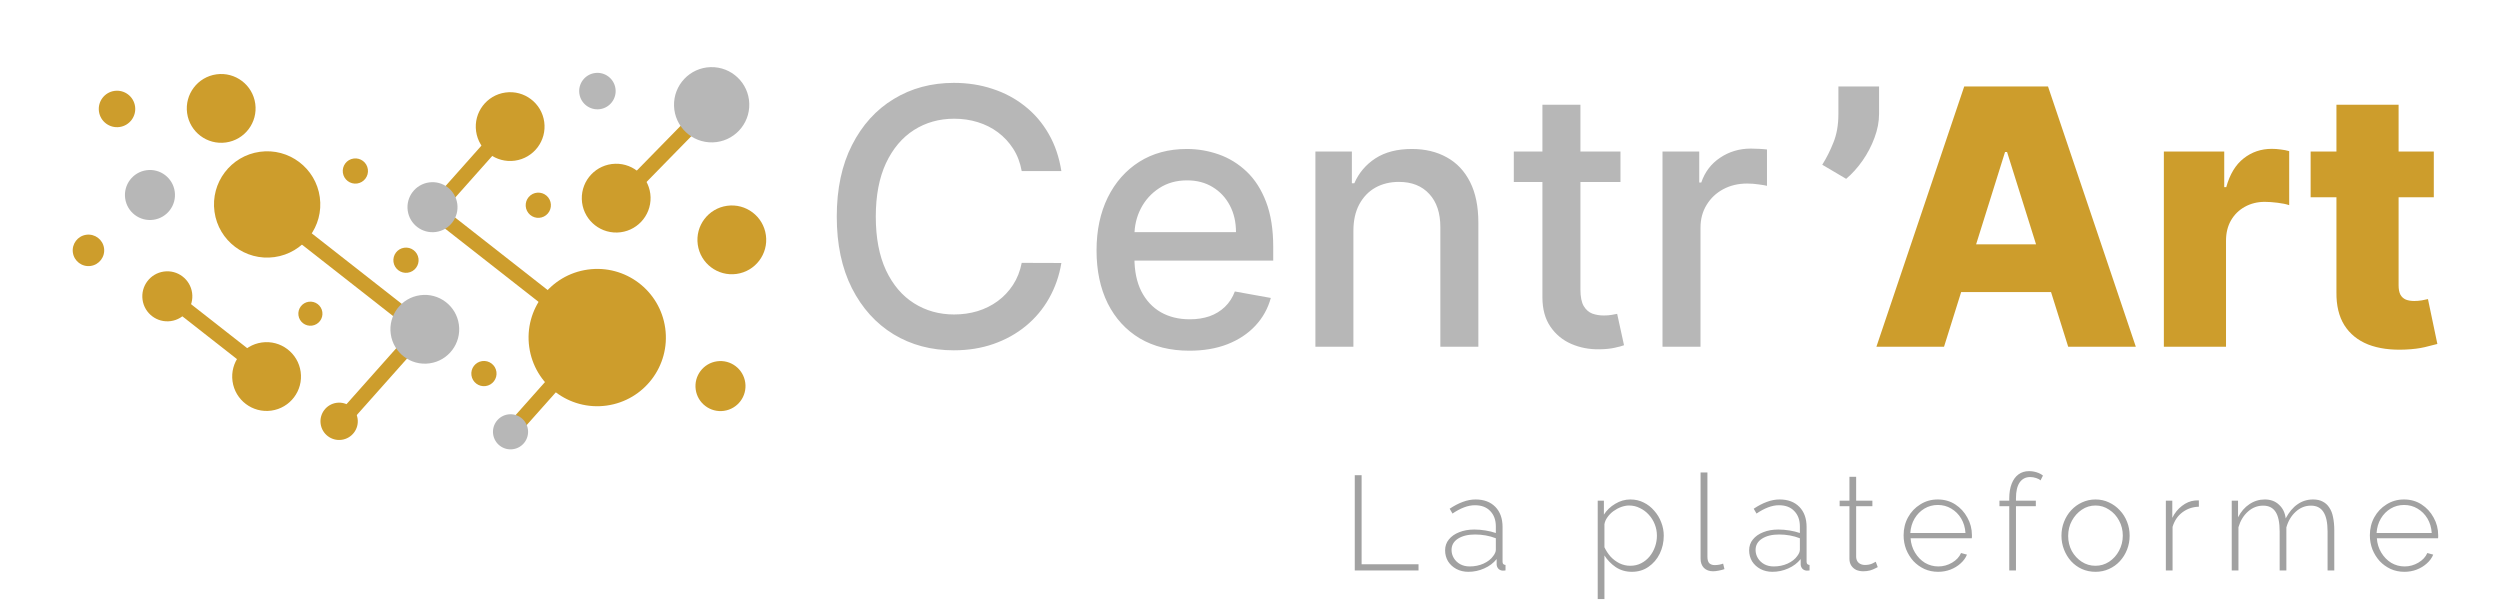 <svg width="447" height="109" viewBox="0 0 447 109" fill="none" xmlns="http://www.w3.org/2000/svg">
<path d="M347.591 62H335.5L351.205 15.454H366.182L381.886 62H369.795L358.864 27.182H358.5L347.591 62ZM345.977 43.682H371.25V52.227H345.977V43.682ZM386.898 62V27.091H397.693V33.455H398.057C398.693 31.151 399.731 29.439 401.17 28.318C402.61 27.182 404.284 26.614 406.193 26.614C406.708 26.614 407.239 26.651 407.784 26.727C408.33 26.788 408.837 26.886 409.307 27.023V36.682C408.777 36.5 408.08 36.356 407.216 36.25C406.367 36.144 405.61 36.091 404.943 36.091C403.625 36.091 402.436 36.386 401.375 36.977C400.33 37.553 399.504 38.364 398.898 39.409C398.307 40.439 398.011 41.651 398.011 43.045V62H386.898ZM435.165 27.091V35.273H413.142V27.091H435.165ZM417.756 18.727H428.869V51.023C428.869 51.705 428.975 52.258 429.188 52.682C429.415 53.091 429.741 53.386 430.165 53.568C430.589 53.735 431.097 53.818 431.688 53.818C432.112 53.818 432.559 53.78 433.028 53.705C433.513 53.614 433.877 53.538 434.119 53.477L435.801 61.5C435.271 61.651 434.521 61.841 433.551 62.068C432.597 62.295 431.453 62.439 430.119 62.5C427.513 62.621 425.278 62.318 423.415 61.591C421.566 60.849 420.15 59.697 419.165 58.136C418.195 56.576 417.725 54.614 417.756 52.25V18.727Z" fill="#CD9D2C"/>
<path d="M335.977 15.454V20.364C335.977 21.758 335.705 23.182 335.159 24.636C334.629 26.076 333.917 27.439 333.023 28.727C332.129 30 331.152 31.083 330.091 31.977L325.818 29.454C326.576 28.258 327.242 26.932 327.818 25.477C328.409 24.023 328.705 22.333 328.705 20.409V15.454H335.977Z" fill="#B7B7B7"/>
<path d="M189.773 30.591H182.682C182.409 29.076 181.902 27.742 181.159 26.591C180.417 25.439 179.508 24.462 178.432 23.659C177.356 22.856 176.152 22.25 174.818 21.841C173.5 21.432 172.098 21.227 170.614 21.227C167.932 21.227 165.53 21.901 163.409 23.25C161.303 24.599 159.636 26.576 158.409 29.182C157.197 31.788 156.591 34.97 156.591 38.727C156.591 42.515 157.197 45.712 158.409 48.318C159.636 50.924 161.311 52.894 163.432 54.227C165.553 55.561 167.939 56.227 170.591 56.227C172.061 56.227 173.455 56.03 174.773 55.636C176.106 55.227 177.311 54.629 178.386 53.841C179.462 53.053 180.371 52.091 181.114 50.955C181.871 49.803 182.394 48.485 182.682 47L189.773 47.023C189.394 49.311 188.659 51.417 187.568 53.341C186.492 55.25 185.106 56.901 183.409 58.295C181.727 59.674 179.803 60.742 177.636 61.5C175.47 62.258 173.106 62.636 170.545 62.636C166.515 62.636 162.924 61.682 159.773 59.773C156.621 57.849 154.136 55.099 152.318 51.523C150.515 47.947 149.614 43.682 149.614 38.727C149.614 33.758 150.523 29.492 152.341 25.932C154.159 22.356 156.644 19.614 159.795 17.704C162.947 15.78 166.53 14.818 170.545 14.818C173.015 14.818 175.318 15.174 177.455 15.886C179.606 16.583 181.538 17.614 183.25 18.977C184.962 20.326 186.379 21.977 187.5 23.932C188.621 25.871 189.379 28.091 189.773 30.591ZM212.676 62.705C209.237 62.705 206.275 61.97 203.79 60.5C201.32 59.015 199.411 56.932 198.062 54.25C196.729 51.553 196.062 48.394 196.062 44.773C196.062 41.197 196.729 38.045 198.062 35.318C199.411 32.591 201.29 30.462 203.699 28.932C206.123 27.401 208.956 26.636 212.199 26.636C214.169 26.636 216.078 26.962 217.926 27.614C219.775 28.265 221.434 29.288 222.903 30.682C224.373 32.076 225.532 33.886 226.381 36.114C227.229 38.326 227.653 41.015 227.653 44.182V46.591H199.903V41.5H220.994C220.994 39.712 220.631 38.129 219.903 36.75C219.176 35.356 218.153 34.258 216.835 33.455C215.532 32.651 214.002 32.25 212.244 32.25C210.335 32.25 208.669 32.72 207.244 33.659C205.835 34.583 204.744 35.795 203.972 37.295C203.214 38.78 202.835 40.394 202.835 42.136V46.114C202.835 48.447 203.244 50.432 204.062 52.068C204.896 53.705 206.055 54.955 207.54 55.818C209.025 56.667 210.759 57.091 212.744 57.091C214.032 57.091 215.206 56.909 216.267 56.545C217.328 56.167 218.244 55.606 219.017 54.864C219.79 54.121 220.381 53.205 220.79 52.114L227.222 53.273C226.706 55.167 225.782 56.826 224.449 58.25C223.131 59.659 221.472 60.758 219.472 61.545C217.487 62.318 215.222 62.705 212.676 62.705ZM241.989 41.273V62H235.193V27.091H241.716V32.773H242.148C242.951 30.924 244.208 29.439 245.92 28.318C247.648 27.197 249.822 26.636 252.443 26.636C254.822 26.636 256.905 27.136 258.693 28.136C260.481 29.121 261.867 30.591 262.852 32.545C263.837 34.5 264.33 36.917 264.33 39.795V62H257.534V40.614C257.534 38.083 256.875 36.106 255.557 34.682C254.239 33.242 252.428 32.523 250.125 32.523C248.549 32.523 247.148 32.864 245.92 33.545C244.708 34.227 243.746 35.227 243.034 36.545C242.337 37.849 241.989 39.424 241.989 41.273ZM289.739 27.091V32.545H270.67V27.091H289.739ZM275.784 18.727H282.58V51.75C282.58 53.068 282.777 54.061 283.17 54.727C283.564 55.379 284.072 55.826 284.693 56.068C285.33 56.295 286.019 56.409 286.761 56.409C287.307 56.409 287.784 56.371 288.193 56.295C288.602 56.22 288.92 56.159 289.148 56.114L290.375 61.727C289.981 61.879 289.42 62.03 288.693 62.182C287.966 62.349 287.057 62.439 285.966 62.455C284.178 62.485 282.511 62.167 280.966 61.5C279.42 60.833 278.17 59.803 277.216 58.409C276.261 57.015 275.784 55.265 275.784 53.159V18.727ZM297.256 62V27.091H303.824V32.636H304.188C304.824 30.758 305.945 29.28 307.551 28.204C309.172 27.114 311.006 26.568 313.051 26.568C313.475 26.568 313.975 26.583 314.551 26.614C315.142 26.644 315.604 26.682 315.938 26.727V33.227C315.665 33.151 315.18 33.068 314.483 32.977C313.786 32.871 313.089 32.818 312.392 32.818C310.786 32.818 309.354 33.159 308.097 33.841C306.854 34.508 305.869 35.439 305.142 36.636C304.415 37.818 304.051 39.167 304.051 40.682V62H297.256Z" fill="#B7B7B7"/>
<path d="M242.232 102V84.96H243.456V100.896H253.632V102H242.232ZM258.385 98.4C258.385 97.648 258.609 97 259.057 96.456C259.505 95.896 260.121 95.464 260.905 95.16C261.689 94.84 262.593 94.68 263.617 94.68C264.257 94.68 264.921 94.736 265.609 94.848C266.297 94.96 266.913 95.112 267.457 95.304V94.128C267.457 92.976 267.121 92.056 266.449 91.368C265.793 90.68 264.881 90.336 263.713 90.336C263.089 90.336 262.441 90.464 261.769 90.72C261.097 90.976 260.409 91.344 259.705 91.824L259.201 90.96C260.017 90.416 260.801 90.008 261.553 89.736C262.321 89.448 263.081 89.304 263.833 89.304C265.321 89.304 266.497 89.744 267.361 90.624C268.225 91.504 268.657 92.704 268.657 94.224V100.416C268.657 100.608 268.697 100.752 268.777 100.848C268.873 100.944 269.009 101 269.185 101.016V102C269.041 102.016 268.921 102.024 268.825 102.024C268.729 102.024 268.649 102.024 268.585 102.024C268.281 101.976 268.041 101.848 267.865 101.64C267.705 101.432 267.617 101.2 267.601 100.944V99.96C267.025 100.68 266.281 101.24 265.369 101.64C264.473 102.04 263.529 102.24 262.537 102.24C261.753 102.24 261.041 102.072 260.401 101.736C259.777 101.4 259.281 100.944 258.913 100.368C258.561 99.776 258.385 99.12 258.385 98.4ZM266.977 99.432C267.137 99.224 267.257 99.024 267.337 98.832C267.417 98.64 267.457 98.464 267.457 98.304V96.24C266.881 96.016 266.281 95.848 265.657 95.736C265.033 95.624 264.393 95.568 263.737 95.568C262.489 95.568 261.473 95.816 260.689 96.312C259.921 96.808 259.537 97.48 259.537 98.328C259.537 98.856 259.673 99.344 259.945 99.792C260.217 100.24 260.593 100.6 261.073 100.872C261.569 101.144 262.137 101.28 262.777 101.28C263.673 101.28 264.497 101.112 265.249 100.776C266.017 100.424 266.593 99.976 266.977 99.432ZM291.768 102.24C290.696 102.24 289.736 101.96 288.888 101.4C288.056 100.824 287.384 100.128 286.872 99.312V107.112H285.672V89.52H286.776V92.016C287.288 91.216 287.968 90.568 288.816 90.072C289.664 89.56 290.56 89.304 291.504 89.304C292.384 89.304 293.184 89.488 293.904 89.856C294.624 90.208 295.248 90.696 295.776 91.32C296.32 91.928 296.736 92.616 297.024 93.384C297.328 94.152 297.48 94.952 297.48 95.784C297.48 96.936 297.24 98.008 296.76 99C296.28 99.976 295.608 100.76 294.744 101.352C293.896 101.944 292.904 102.24 291.768 102.24ZM291.48 101.16C292.216 101.16 292.872 101.008 293.448 100.704C294.04 100.4 294.544 99.992 294.96 99.48C295.376 98.968 295.696 98.392 295.92 97.752C296.144 97.112 296.256 96.456 296.256 95.784C296.256 95.064 296.128 94.384 295.872 93.744C295.616 93.088 295.256 92.512 294.792 92.016C294.344 91.52 293.816 91.128 293.208 90.84C292.616 90.536 291.968 90.384 291.264 90.384C290.832 90.384 290.368 90.472 289.872 90.648C289.392 90.824 288.928 91.072 288.48 91.392C288.048 91.712 287.688 92.08 287.4 92.496C287.112 92.896 286.936 93.312 286.872 93.744V97.848C287.16 98.456 287.528 99.016 287.976 99.528C288.44 100.024 288.976 100.424 289.584 100.728C290.192 101.016 290.824 101.16 291.48 101.16ZM304.063 84.48H305.287V99.528C305.287 100.104 305.407 100.504 305.647 100.728C305.887 100.936 306.199 101.04 306.583 101.04C306.839 101.04 307.103 101.016 307.375 100.968C307.647 100.92 307.887 100.856 308.095 100.776L308.335 101.76C308.063 101.856 307.727 101.944 307.327 102.024C306.927 102.104 306.583 102.144 306.295 102.144C305.623 102.144 305.079 101.944 304.663 101.544C304.263 101.128 304.063 100.576 304.063 99.888V84.48ZM312.746 98.4C312.746 97.648 312.97 97 313.418 96.456C313.866 95.896 314.482 95.464 315.266 95.16C316.05 94.84 316.954 94.68 317.978 94.68C318.618 94.68 319.282 94.736 319.97 94.848C320.658 94.96 321.274 95.112 321.818 95.304V94.128C321.818 92.976 321.482 92.056 320.81 91.368C320.154 90.68 319.242 90.336 318.074 90.336C317.45 90.336 316.802 90.464 316.13 90.72C315.458 90.976 314.77 91.344 314.066 91.824L313.562 90.96C314.378 90.416 315.162 90.008 315.914 89.736C316.682 89.448 317.442 89.304 318.194 89.304C319.682 89.304 320.858 89.744 321.722 90.624C322.586 91.504 323.018 92.704 323.018 94.224V100.416C323.018 100.608 323.058 100.752 323.138 100.848C323.234 100.944 323.37 101 323.546 101.016V102C323.402 102.016 323.282 102.024 323.186 102.024C323.09 102.024 323.01 102.024 322.946 102.024C322.642 101.976 322.402 101.848 322.226 101.64C322.066 101.432 321.978 101.2 321.962 100.944V99.96C321.386 100.68 320.642 101.24 319.73 101.64C318.834 102.04 317.89 102.24 316.898 102.24C316.114 102.24 315.402 102.072 314.762 101.736C314.138 101.4 313.642 100.944 313.274 100.368C312.922 99.776 312.746 99.12 312.746 98.4ZM321.338 99.432C321.498 99.224 321.618 99.024 321.698 98.832C321.778 98.64 321.818 98.464 321.818 98.304V96.24C321.242 96.016 320.642 95.848 320.018 95.736C319.394 95.624 318.754 95.568 318.098 95.568C316.85 95.568 315.834 95.816 315.05 96.312C314.282 96.808 313.898 97.48 313.898 98.328C313.898 98.856 314.034 99.344 314.306 99.792C314.578 100.24 314.954 100.6 315.434 100.872C315.93 101.144 316.498 101.28 317.138 101.28C318.034 101.28 318.858 101.112 319.61 100.776C320.378 100.424 320.954 99.976 321.338 99.432ZM335.743 101.4C335.663 101.432 335.503 101.512 335.263 101.64C335.023 101.768 334.719 101.888 334.351 102C333.983 102.096 333.575 102.144 333.127 102.144C332.695 102.144 332.287 102.064 331.903 101.904C331.535 101.728 331.239 101.472 331.015 101.136C330.791 100.8 330.679 100.392 330.679 99.912V90.504H328.927V89.52H330.679V85.248H331.879V89.52H334.783V90.504H331.879V99.624C331.911 100.088 332.079 100.44 332.383 100.68C332.687 100.904 333.039 101.016 333.439 101.016C333.935 101.016 334.367 100.936 334.735 100.776C335.103 100.6 335.319 100.488 335.383 100.44L335.743 101.4ZM346.532 102.24C345.652 102.24 344.836 102.072 344.084 101.736C343.332 101.384 342.676 100.912 342.116 100.32C341.572 99.712 341.14 99.016 340.82 98.232C340.516 97.432 340.364 96.592 340.364 95.712C340.364 94.528 340.628 93.456 341.156 92.496C341.684 91.536 342.412 90.768 343.34 90.192C344.268 89.6 345.308 89.304 346.46 89.304C347.644 89.304 348.692 89.6 349.604 90.192C350.516 90.784 351.236 91.568 351.764 92.544C352.308 93.504 352.58 94.56 352.58 95.712C352.58 95.808 352.58 95.904 352.58 96C352.58 96.096 352.572 96.176 352.556 96.24H341.612C341.676 97.184 341.94 98.04 342.404 98.808C342.868 99.576 343.46 100.184 344.18 100.632C344.916 101.064 345.716 101.28 346.58 101.28C347.444 101.28 348.26 101.056 349.028 100.608C349.796 100.16 350.332 99.584 350.636 98.88L351.692 99.168C351.452 99.76 351.068 100.288 350.54 100.752C350.028 101.216 349.42 101.584 348.716 101.856C348.028 102.112 347.3 102.24 346.532 102.24ZM341.564 95.304H351.428C351.364 94.328 351.108 93.464 350.66 92.712C350.212 91.96 349.62 91.368 348.884 90.936C348.164 90.504 347.364 90.288 346.484 90.288C345.604 90.288 344.804 90.504 344.084 90.936C343.364 91.368 342.78 91.96 342.332 92.712C341.884 93.464 341.628 94.328 341.564 95.304ZM359.255 102V90.504H357.503V89.52H359.255V89.112C359.255 88.104 359.399 87.232 359.687 86.496C359.975 85.76 360.383 85.2 360.911 84.816C361.439 84.432 362.063 84.24 362.783 84.24C363.263 84.24 363.727 84.312 364.175 84.456C364.623 84.6 364.991 84.792 365.279 85.032L364.847 85.896C364.639 85.704 364.367 85.56 364.031 85.464C363.695 85.352 363.351 85.296 362.999 85.296C362.183 85.296 361.551 85.624 361.103 86.28C360.671 86.92 360.455 87.856 360.455 89.088V89.52H364.007V90.504H360.455V102H359.255ZM374.684 102.24C373.804 102.24 372.988 102.072 372.236 101.736C371.5 101.4 370.86 100.936 370.316 100.344C369.772 99.736 369.348 99.04 369.044 98.256C368.74 97.472 368.588 96.648 368.588 95.784C368.588 94.904 368.74 94.08 369.044 93.312C369.348 92.528 369.772 91.84 370.316 91.248C370.876 90.64 371.524 90.168 372.26 89.832C373.012 89.48 373.82 89.304 374.684 89.304C375.548 89.304 376.348 89.48 377.084 89.832C377.82 90.168 378.468 90.64 379.028 91.248C379.588 91.84 380.02 92.528 380.324 93.312C380.628 94.08 380.78 94.904 380.78 95.784C380.78 96.648 380.628 97.472 380.324 98.256C380.02 99.04 379.588 99.736 379.028 100.344C378.484 100.936 377.836 101.4 377.084 101.736C376.348 102.072 375.548 102.24 374.684 102.24ZM369.788 95.832C369.788 96.808 370.004 97.704 370.436 98.52C370.884 99.32 371.476 99.96 372.212 100.44C372.948 100.92 373.764 101.16 374.66 101.16C375.556 101.16 376.372 100.92 377.108 100.44C377.86 99.944 378.452 99.288 378.884 98.472C379.332 97.64 379.556 96.736 379.556 95.76C379.556 94.784 379.332 93.888 378.884 93.072C378.452 92.256 377.86 91.608 377.108 91.128C376.372 90.632 375.564 90.384 374.684 90.384C373.788 90.384 372.972 90.632 372.236 91.128C371.5 91.624 370.908 92.28 370.46 93.096C370.012 93.912 369.788 94.824 369.788 95.832ZM393.159 90.6C392.039 90.632 391.055 90.968 390.207 91.608C389.375 92.232 388.791 93.096 388.455 94.2V102H387.255V89.52H388.407V92.592C388.839 91.712 389.415 91 390.135 90.456C390.855 89.896 391.615 89.576 392.415 89.496C392.575 89.48 392.719 89.472 392.847 89.472C392.975 89.472 393.079 89.472 393.159 89.472V90.6ZM417.371 102H416.171V95.04C416.171 93.456 415.923 92.288 415.427 91.536C414.947 90.784 414.203 90.408 413.195 90.408C412.171 90.408 411.259 90.776 410.459 91.512C409.675 92.232 409.123 93.16 408.803 94.296V102H407.603V95.04C407.603 93.44 407.363 92.272 406.883 91.536C406.403 90.784 405.659 90.408 404.651 90.408C403.627 90.408 402.715 90.768 401.915 91.488C401.131 92.192 400.571 93.12 400.235 94.272V102H399.035V89.52H400.163V92.496C400.691 91.472 401.371 90.688 402.203 90.144C403.035 89.584 403.947 89.304 404.939 89.304C405.979 89.304 406.827 89.616 407.483 90.24C408.155 90.848 408.555 91.664 408.683 92.688C409.275 91.568 409.979 90.728 410.795 90.168C411.611 89.592 412.539 89.304 413.579 89.304C414.267 89.304 414.843 89.432 415.307 89.688C415.787 89.928 416.179 90.288 416.483 90.768C416.803 91.232 417.027 91.808 417.155 92.496C417.299 93.184 417.371 93.96 417.371 94.824V102ZM429.899 102.24C429.019 102.24 428.203 102.072 427.451 101.736C426.699 101.384 426.043 100.912 425.483 100.32C424.939 99.712 424.507 99.016 424.187 98.232C423.883 97.432 423.731 96.592 423.731 95.712C423.731 94.528 423.995 93.456 424.523 92.496C425.051 91.536 425.779 90.768 426.707 90.192C427.635 89.6 428.675 89.304 429.827 89.304C431.011 89.304 432.059 89.6 432.971 90.192C433.883 90.784 434.603 91.568 435.131 92.544C435.675 93.504 435.947 94.56 435.947 95.712C435.947 95.808 435.947 95.904 435.947 96C435.947 96.096 435.939 96.176 435.923 96.24H424.979C425.043 97.184 425.307 98.04 425.771 98.808C426.235 99.576 426.827 100.184 427.547 100.632C428.283 101.064 429.083 101.28 429.947 101.28C430.811 101.28 431.627 101.056 432.395 100.608C433.163 100.16 433.699 99.584 434.003 98.88L435.059 99.168C434.819 99.76 434.435 100.288 433.907 100.752C433.395 101.216 432.787 101.584 432.083 101.856C431.395 102.112 430.667 102.24 429.899 102.24ZM424.931 95.304H434.795C434.731 94.328 434.475 93.464 434.027 92.712C433.579 91.96 432.987 91.368 432.251 90.936C431.531 90.504 430.731 90.288 429.851 90.288C428.971 90.288 428.171 90.504 427.451 90.936C426.731 91.368 426.147 91.96 425.699 92.712C425.251 93.464 424.995 94.328 424.931 95.304Z" fill="#A1A1A1"/>
<path d="M45.641 18.539C46.107 21.903 43.758 25.008 40.393 25.475C37.029 25.941 33.923 23.592 33.457 20.227C32.991 16.863 35.341 13.757 38.705 13.291C42.069 12.825 45.174 15.175 45.641 18.539Z" fill="#CD9D2C"/>
<path d="M31.243 34.252C31.581 36.699 29.873 38.958 27.427 39.296C24.98 39.636 22.721 37.927 22.381 35.48C22.043 33.034 23.752 30.775 26.199 30.436C28.645 30.096 30.904 31.806 31.243 34.252Z" fill="#B7B7B7"/>
<path d="M63.942 74.873C64.195 76.699 62.921 78.384 61.095 78.636C59.27 78.889 57.585 77.615 57.331 75.789C57.078 73.963 58.354 72.279 60.178 72.025C62.003 71.773 63.69 73.048 63.942 74.873Z" fill="#CD9D2C"/>
<path d="M57.18 35.25C57.902 40.45 54.27 45.249 49.07 45.97C43.871 46.69 39.071 43.06 38.351 37.86C37.631 32.661 41.262 27.861 46.462 27.141C51.66 26.42 56.459 30.052 57.18 35.25Z" fill="#CD9D2C"/>
<path d="M47.944 37.31L71.368 55.663" stroke="#CD9D2C" stroke-width="2.667" stroke-miterlimit="10" stroke-linecap="round"/>
<path d="M75.692 58.825L62.556 73.594" stroke="#CD9D2C" stroke-width="2.667" stroke-miterlimit="10" stroke-linecap="round"/>
<path d="M34.349 52.368C34.688 54.815 32.98 57.074 30.533 57.412C28.085 57.751 25.826 56.043 25.488 53.596C25.149 51.15 26.857 48.891 29.305 48.552C31.752 48.212 34.01 49.922 34.349 52.368Z" fill="#CD9D2C"/>
<path d="M53.759 66.483C54.226 69.847 51.875 72.953 48.511 73.419C45.147 73.885 42.042 71.536 41.575 68.172C41.11 64.807 43.459 61.701 46.823 61.235C50.187 60.769 53.292 63.119 53.759 66.483Z" fill="#CD9D2C"/>
<path d="M31.95 54.35L46.312 65.603" stroke="#CD9D2C" stroke-width="2.667" stroke-miterlimit="10" stroke-linecap="round"/>
<path d="M57.635 55.792C57.799 56.971 56.975 58.059 55.796 58.222C54.616 58.386 53.528 57.563 53.364 56.383C53.201 55.205 54.024 54.117 55.204 53.953C56.383 53.79 57.471 54.612 57.635 55.792Z" fill="#CD9D2C"/>
<path d="M74.824 46.218C74.995 47.452 74.133 48.592 72.9 48.762C71.665 48.933 70.527 48.072 70.355 46.837C70.186 45.604 71.047 44.465 72.28 44.293C73.515 44.122 74.653 44.984 74.824 46.218Z" fill="#CD9D2C"/>
<path d="M65.773 30.268C65.943 31.503 65.082 32.641 63.849 32.812C62.614 32.983 61.475 32.121 61.305 30.887C61.134 29.653 61.995 28.515 63.229 28.344C64.463 28.172 65.602 29.035 65.773 30.268Z" fill="#CD9D2C"/>
<path d="M78.308 38.188L101.733 56.541" stroke="#CD9D2C" stroke-width="2.667" stroke-miterlimit="10" stroke-linecap="round"/>
<path d="M118.943 58.673C119.873 65.387 115.184 71.586 108.469 72.517C101.753 73.446 95.556 68.757 94.625 62.042C93.695 55.327 98.384 49.129 105.099 48.199C111.815 47.267 118.012 51.958 118.943 58.673Z" fill="#CD9D2C"/>
<path d="M18.604 44.378C18.817 45.918 17.743 47.339 16.201 47.553C14.661 47.766 13.241 46.69 13.027 45.15C12.815 43.61 13.889 42.188 15.429 41.975C16.969 41.763 18.391 42.838 18.604 44.378Z" fill="#CD9D2C"/>
<path d="M17.692 19.929C17.445 18.146 18.691 16.499 20.474 16.251C22.258 16.005 23.904 17.25 24.151 19.034C24.399 20.818 23.152 22.463 21.37 22.711C19.586 22.958 17.939 21.713 17.692 19.929Z" fill="#CD9D2C"/>
<path d="M105.9 60.809L92.764 75.579" stroke="#CD9D2C" stroke-width="2.667" stroke-miterlimit="10" stroke-linecap="round"/>
<path d="M94.393 76.777C94.63 78.494 93.432 80.08 91.714 80.317C89.997 80.556 88.412 79.357 88.173 77.638C87.934 75.921 89.134 74.336 90.852 74.097C92.569 73.86 94.154 75.06 94.393 76.777Z" fill="#B7B7B7"/>
<path d="M90.946 22.576L77.81 37.347" stroke="#CD9D2C" stroke-width="2.667" stroke-miterlimit="10" stroke-linecap="round"/>
<path d="M97.308 21.791C97.775 25.155 95.426 28.26 92.061 28.727C88.697 29.192 85.591 26.844 85.126 23.479C84.659 20.115 87.008 17.009 90.373 16.543C93.738 16.076 96.842 18.427 97.308 21.791Z" fill="#CD9D2C"/>
<path d="M110.344 41.576C106.95 41.669 104.12 38.993 104.027 35.599C103.932 32.203 106.61 29.375 110.004 29.28C113.4 29.186 116.228 31.863 116.322 35.258C116.416 38.653 113.739 41.483 110.344 41.576Z" fill="#CD9D2C"/>
<path d="M124.8 21.231L112.036 34.27" stroke="#CD9D2C" stroke-width="2.667" stroke-miterlimit="10" stroke-linecap="round"/>
<path d="M88.762 66.485C88.932 67.72 88.071 68.859 86.838 69.029C85.603 69.201 84.464 68.34 84.292 67.105C84.123 65.871 84.984 64.733 86.218 64.561C87.452 64.391 88.591 65.252 88.762 66.485Z" fill="#CD9D2C"/>
<path d="M98.028 35.312C98.793 36.295 98.616 37.712 97.633 38.477C96.649 39.243 95.232 39.066 94.468 38.083C93.703 37.1 93.88 35.683 94.862 34.917C95.845 34.152 97.263 34.33 98.028 35.312Z" fill="#CD9D2C"/>
<path d="M133.253 68.416C133.592 70.863 131.884 73.12 129.437 73.46C126.991 73.799 124.732 72.091 124.392 69.644C124.053 67.198 125.763 64.939 128.209 64.6C130.656 64.26 132.915 65.97 133.253 68.416Z" fill="#CD9D2C"/>
<path d="M103.588 16.735C103.34 14.952 104.587 13.305 106.37 13.057C108.154 12.811 109.8 14.056 110.047 15.84C110.295 17.624 109.048 19.269 107.266 19.517C105.482 19.764 103.835 18.519 103.588 16.735Z" fill="#B7B7B7"/>
<path d="M136.941 42.043C137.408 45.407 135.059 48.513 131.693 48.979C128.329 49.444 125.224 47.096 124.759 43.731C124.292 40.367 126.641 37.262 130.005 36.795C133.371 36.328 136.475 38.679 136.941 42.043Z" fill="#CD9D2C"/>
<path d="M82.049 58.033C82.515 61.398 80.166 64.503 76.801 64.968C73.438 65.435 70.331 63.086 69.866 59.721C69.399 56.356 71.749 53.252 75.113 52.785C78.478 52.319 81.582 54.669 82.049 58.033Z" fill="#B7B7B7"/>
<path d="M81.761 36.432C82.1 38.879 80.392 41.138 77.945 41.476C75.498 41.816 73.24 40.107 72.9 37.66C72.561 35.212 74.27 32.955 76.717 32.616C79.164 32.276 81.422 33.986 81.761 36.432Z" fill="#B7B7B7"/>
<path d="M127.43 25.457C123.714 25.56 120.619 22.631 120.516 18.916C120.414 15.2 123.343 12.105 127.058 12.003C130.774 11.9 133.87 14.828 133.971 18.544C134.074 22.26 131.146 25.355 127.43 25.457Z" fill="#B7B7B7"/>
</svg>

